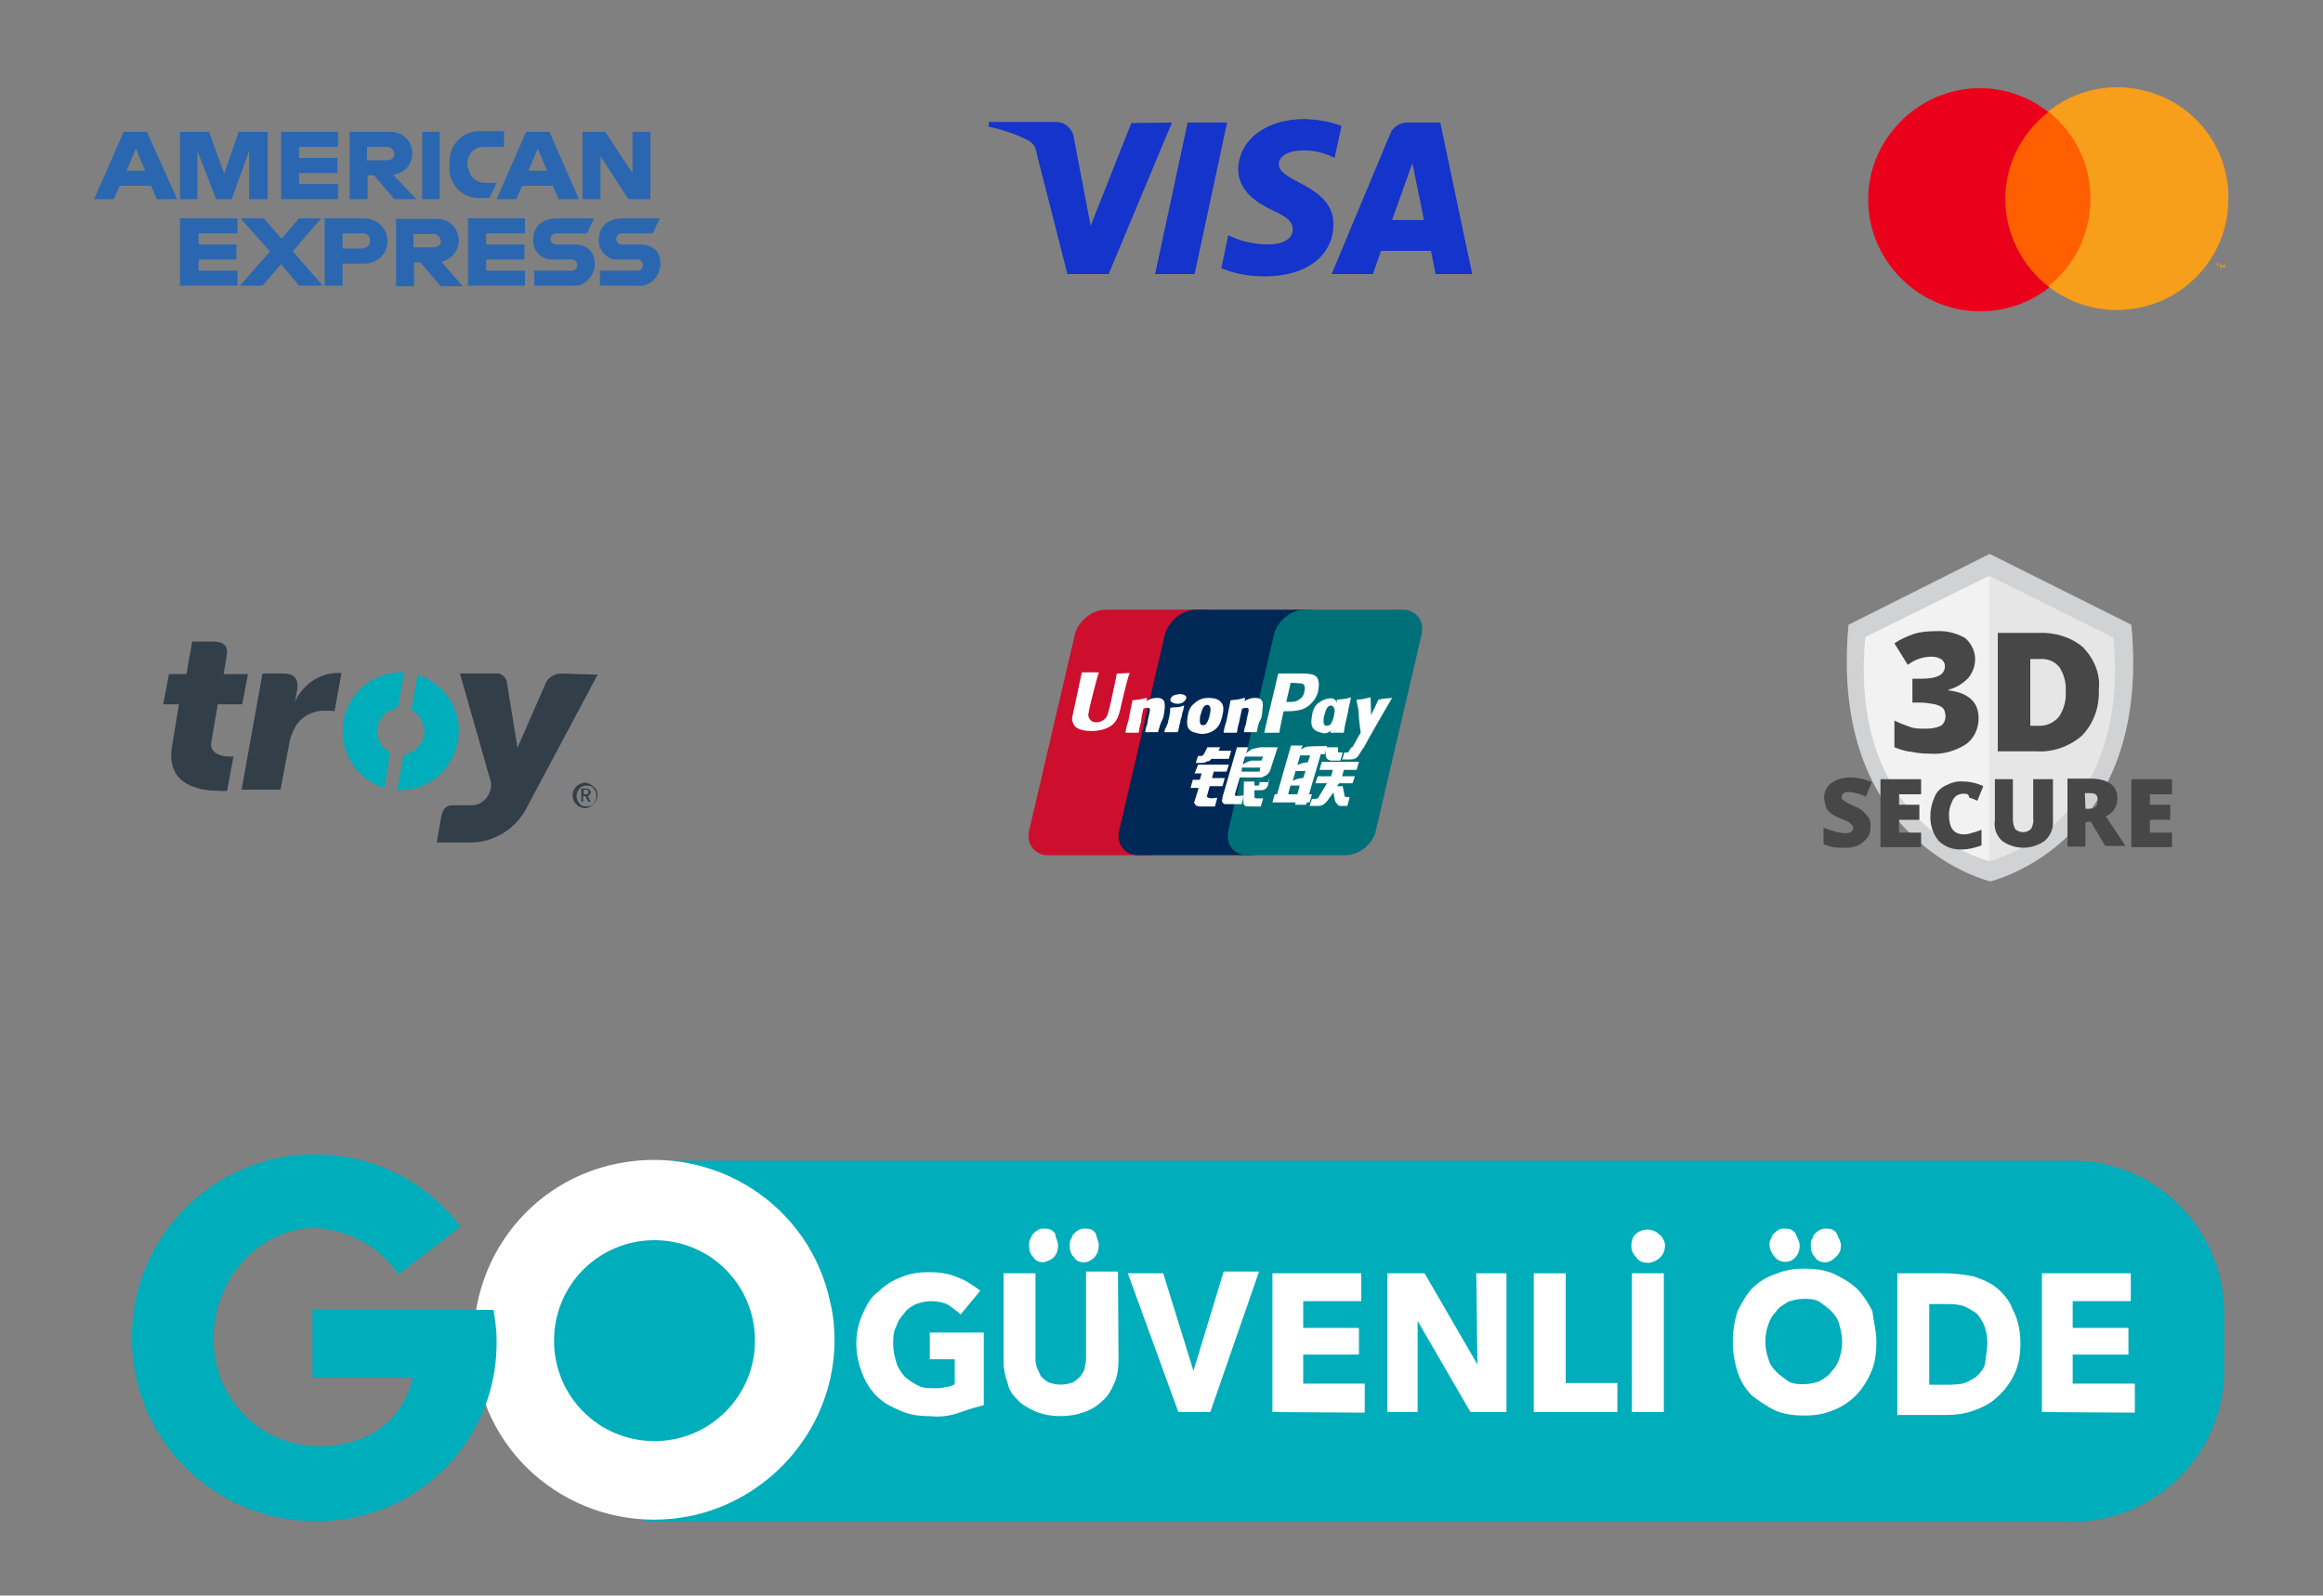 <?xml version="1.0" encoding="utf-8"?>
<!-- Generator: Adobe Illustrator 25.2.1, SVG Export Plug-In . SVG Version: 6.00 Build 0)  -->
<svg version="1.1" id="Layer_1" xmlns="http://www.w3.org/2000/svg" xmlns:xlink="http://www.w3.org/1999/xlink" x="0px" y="0px"
	 viewBox="0 0 400 274.8" style="enable-background:new 0 0 400 274.8;" xml:space="preserve">
<rect x="0" y="0" width="400" height="274.8" fill="#808080" stroke="none"/>
<style type="text/css">
	.st0{fill:#1434CB;}
	.st1{fill:#FF5F00;}
	.st2{fill:#EB001B;}
	.st3{fill:#F79E1B;}
	.st4{fill:#2B67B0;}
	.st5{fill-rule:evenodd;clip-rule:evenodd;fill:#323E48;}
	.st6{fill-rule:evenodd;clip-rule:evenodd;fill:#00ADBB;}
	.st7{fill:#D0D2D3;}
	.st8{fill:#E6E6E6;}
	.st9{fill:#F2F2F2;}
	.st10{fill:#474747;}
	.st11{fill:#00ADBB;}
	.st12{fill:#FFFFFF;}
	.st13{fill:#CE0E2D;}
	.st14{fill:#002856;}
	.st15{fill:#007078;}
	.st16{fill-rule:evenodd;clip-rule:evenodd;fill:#FFFFFF;}
</style>
<g>
	<path class="st0" d="M211.3,21.1l-5.6,26.1h-6.8l5.6-26.1L211.3,21.1z M239.7,37.9l3.5-9.8l2,9.8H239.7z M247.2,47.2h6.3L248,21.1
		h-5.7c-1.2,0-2.5,0.8-2.9,1.9l-10.1,24.2h7.1l1.4-4h8.6L247.2,47.2z M229.6,38.6c0-6.8-9.6-7.2-9.4-10.4c0-1,1-1.9,2.9-2.2
		c2.3-0.3,4.6,0.1,6.7,1.2l1.2-5.5c-2-0.8-4.1-1.1-6.3-1.2c-6.7,0-11.3,3.5-11.5,8.6c0,3.8,3.3,5.9,5.9,7.1c2.6,1.2,3.5,2,3.5,3.3
		c0,1.8-2,2.6-4.1,2.6c-2.5,0-4.8-0.5-7-1.6l-1.2,5.7c2.5,1,4.9,1.4,7.5,1.4C225,47.6,229.6,44,229.6,38.6 M201.8,21.1l-10.9,26.1
		h-7.1l-5.3-20.8c-0.1-1-0.7-1.9-1.6-2.3c-2.2-1.1-4.4-1.8-6.7-2.3l0.1-0.8h11.5c1.6,0,2.9,1.2,3.1,2.7l2.9,15.2l7-17.7L201.8,21.1z
		"/>
	<g id="Layer_2-3">
		<g id="Layer_1-2">
			<g id="_Group_">
				<rect x="344.2" y="19.1" class="st1" width="16.8" height="30.2"/>
				<path id="_Path_" class="st2" d="M345.3,34.3c0-5.9,2.7-11.3,7.4-15c-8.3-6.6-20.3-5.1-26.9,3.3c-6.6,8.3-5.1,20.3,3.3,26.9
					c7,5.5,16.8,5.5,23.8,0C348.1,45.8,345.3,40.2,345.3,34.3z"/>
				<path class="st3" d="M383.7,34.3c0,10.6-8.6,19.1-19.3,19.1c-4.2,0-8.5-1.5-11.7-4.1c8.3-6.6,9.7-18.7,3.1-27
					c-1-1.2-2-2.2-3.1-3.1c8.2-6.6,20.3-5.2,26.9,3C382.3,25.6,383.8,29.9,383.7,34.3z"/>
				<path class="st3" d="M381.9,46.2v-0.7h0.3v-0.1h-0.7v0.1h0.3L381.9,46.2L381.9,46.2z M383.1,46.2v-0.7H383l-0.3,0.5l-0.3-0.5
					h-0.1v0.7h0.1v-0.5l0.1,0.4h0.1l0.1-0.4L383.1,46.2L383.1,46.2z"/>
			</g>
		</g>
	</g>
	<g>
		<polygon class="st4" points="72.7,34.3 74.2,34.3 75.7,34.3 75.7,28.6 75.7,22.7 74.2,22.7 72.7,22.7 72.7,28.4 		"/>
		<path class="st4" d="M66.5,27.6h-3.3v-2.3h3.3c0.7-0.1,1.2,0.4,1.4,1.1v0.1C67.9,27.2,67.5,27.6,66.5,27.6 M71,26.4
			c0-2-1.6-3.7-3.7-3.7c-0.1,0-0.3,0-0.4,0h-6.7v11.6h3.1v-4.1h1.1l3.5,4.1h3.8l-4-4.2C69.7,29.8,71,28.3,71,26.4"/>
		<path class="st4" d="M80.5,28.6v-0.3c-0.1-1.5,1-2.9,2.5-3c0.1,0,0.3,0,0.4,0h3.4v-2.7h-3.7c-2.9-0.3-5.5,1.9-5.7,4.8
			c0,0.3,0,0.5,0,0.8v0.3c-0.3,2.9,1.9,5.5,4.8,5.6c0.3,0,0.5,0,1,0h1.1l1.2-2.6h-1.8c-1.5,0.1-2.9-1-3-2.5
			C80.5,29,80.5,28.9,80.5,28.6"/>
		<path class="st4" d="M21.8,29.4l1.6-3.8l1.6,3.8H21.8z M21.3,22.7l-5.1,11.6h3.4l1-2.3H26l1,2.3h3.5l-5.2-11.6
			C25.3,22.7,21.3,22.7,21.3,22.7z"/>
		<polygon class="st4" points="38.6,29.9 36,22.7 31,22.7 31,34.3 34,34.3 34,26 37.2,34.3 39.9,34.3 42.9,26 42.9,34.3 46.1,34.3 
			46.1,22.7 41.1,22.7 		"/>
		<polygon class="st4" points="48.4,34.3 58.2,34.3 58.2,31.7 51.5,31.7 51.5,29.8 58.1,29.8 58.1,27.2 51.5,27.2 51.5,25.3 
			58.2,25.3 58.2,22.7 48.4,22.7 		"/>
		<path class="st4" d="M91,29.4l1.6-3.8l1.6,3.8H91z M90.6,22.7l-5.1,11.6h3.4l1-2.3h5.3l1,2.3h3.5l-5.1-11.6
			C94.7,22.7,90.6,22.7,90.6,22.7z"/>
		<polygon class="st4" points="108.9,29.8 104.2,22.7 100.3,22.7 100.3,34.3 103.4,34.3 103.4,26.9 108.2,34.3 112,34.3 112,22.7 
			108.9,22.7 		"/>
		<path class="st4" d="M98.8,42.1h-2.9c-0.5,0.1-1-0.3-1.1-0.8c-0.1-0.5,0.3-1,0.8-1.1c0.1,0,0.3,0,0.3,0h5.2l1.2-2.6h-6.4
			c-2.6,0-4.1,1.5-4.1,3.7c-0.1,1.8,1.4,3.4,3.1,3.4c0.1,0,0.4,0,0.5,0h2.9c0.5-0.1,1,0.3,1.1,0.8c0.1,0.5-0.3,1-0.8,1.1
			c-0.1,0-0.3,0-0.3,0h-6.3v2.6h6.3c2,0.3,3.8-1.2,4.1-3.3c0-0.1,0-0.4,0-0.5C102.4,43.3,101.1,42.1,98.8,42.1"/>
		<path class="st4" d="M74.5,42.6h-3.3v-2.3h3.3c0.7-0.1,1.2,0.4,1.4,1.1v0.1C76,42.1,75.4,42.6,74.5,42.6 M79,41.4
			c0-2-1.6-3.7-3.7-3.7c-0.1,0-0.3,0-0.4,0h-6.7v11.6h3.1v-4.1h1.1l3.5,4.1h3.8L76,45.1C77.7,44.7,79,43.2,79,41.4"/>
		<polygon class="st4" points="80.6,49.2 90.4,49.2 90.4,46.6 83.7,46.6 83.7,44.7 90.3,44.7 90.3,42.1 83.7,42.1 83.7,40.2 
			90.4,40.2 90.4,37.6 80.6,37.6 		"/>
		<path class="st4" d="M62.3,42.8H59v-2.6h3.3c0.7-0.1,1.4,0.4,1.4,1.1c0.1,0.7-0.4,1.4-1.1,1.4C62.6,42.8,62.4,42.8,62.3,42.8
			 M62.7,37.6h-6.8v11.6H59v-3.8h3.5c2.2,0.1,4-1.4,4.2-3.4c0-0.1,0-0.3,0-0.4c0.1-2-1.5-3.8-3.7-4C63,37.6,62.9,37.6,62.7,37.6"/>
		<path class="st4" d="M110.1,42.1h-2.9c-0.5,0.1-1-0.3-1.1-0.8c-0.1-0.5,0.3-1,0.8-1.1c0.1,0,0.3,0,0.3,0h5.2l1.2-2.6h-6.4
			c-2.6,0-4.1,1.5-4.1,3.7c-0.1,1.8,1.4,3.4,3.1,3.4c0.1,0,0.4,0,0.5,0h2.9c0.5-0.1,1,0.3,1.1,0.8s-0.3,1-0.8,1.1
			c-0.1,0-0.3,0-0.3,0h-6.3v2.6h6.3c2,0.3,3.8-1.2,4.1-3.3c0-0.1,0-0.3,0-0.5C113.8,43.3,112.4,42.1,110.1,42.1"/>
		<polygon class="st4" points="31,49.2 40.9,49.2 40.9,46.6 34.2,46.6 34.2,44.7 40.7,44.7 40.7,42.1 34.2,42.1 34.2,40.2 
			40.9,40.2 40.9,37.6 31,37.6 		"/>
		<polygon class="st4" points="55.3,37.6 51.5,37.6 48.5,41.1 45.4,37.6 41.4,37.6 46.5,43.3 41.3,49.2 45.2,49.2 48.4,45.5 
			51.5,49.2 55.6,49.2 50.4,43.3 		"/>
	</g>
	<g>
		<path class="st5" d="M96.6,116c-1.1,0-2.2,0.7-2.6,1.6l-4.9,11.2l-1.8-11.2c-0.1-1-1.1-1.8-2-1.6h-6.1l5.3,18.6
			c0.1,0.4,0.1,0.8,0,1.2c-0.3,1.6-1.6,2.9-3.3,2.9h-3.4c-0.8,0-1.5,0.5-1.8,1.8l-0.8,4.6h6.1c4-0.1,7.6-2.5,9.4-6l12.2-22.9
			L96.6,116z"/>
		<path class="st5" d="M36.7,110.5c1.8,0,2.7,0.7,2.3,2.6l-0.5,3h4.2l-1,5.2h-4.2l-1.1,6.4c-0.4,2.2,1.9,2.6,3.1,2.6h0.7l-1.1,5.9
			c-0.4,0-1,0.1-1.4,0c-3.1,0-9.1-0.8-8.1-7.5l1.2-7.4h-2.7l1-5.2h3l1-5.6H36.7z"/>
		<path class="st6" d="M71.9,116.2l-1.1,6.1c2,1.1,2.9,3.5,1.8,5.5c-0.7,1.2-1.8,2-3.1,2.2l-1.1,6.1h0.5c5.6,0,10.1-4.6,10.1-10.2
			C79,121.4,76.2,117.6,71.9,116.2"/>
		<path class="st6" d="M67.2,129.6c-2-1.1-2.9-3.5-1.8-5.5c0.7-1.2,1.8-2,3.1-2.2l1.1-6.1h-0.5c-5.6,0-10.2,4.6-10.1,10.2
			c0,4.5,3,8.5,7.2,9.7L67.2,129.6z"/>
		<path class="st5" d="M45.2,116h3.5c1.8,0,2.7,0.7,2.5,2.6l-0.4,2.2c1.4-2.9,4.1-4.8,7.2-4.9c0.3,0,0.5,0,0.8,0l-1.2,6.6
			c-0.4-0.1-1-0.1-1.4-0.1c-2.5-0.1-4.8,1.2-5.7,3.5c-0.4,0.8-0.7,1.8-0.8,2.7l-1.4,7.4h-6.7L45.2,116z"/>
		<path class="st5" d="M101.3,136.4c0-0.1,0-0.3-0.1-0.3c-0.1-0.1-0.1-0.1-0.3-0.1h-0.4v0.8h0.4c0.1,0,0.3,0,0.3-0.1
			C101.3,136.7,101.3,136.6,101.3,136.4 M101.7,138.1h-0.4l-0.5-1h-0.4v1h-0.3v-2.3h0.8c0.1,0,0.4,0.1,0.5,0.1
			c0.1,0.1,0.3,0.3,0.3,0.5c0,0.3-0.1,0.5-0.5,0.7L101.7,138.1z M102.7,137c0,0.5-0.1,1-0.5,1.4c-0.3,0.4-0.8,0.5-1.2,0.5
			c-0.5,0-1-0.1-1.2-0.5c-0.7-0.7-0.7-1.9,0-2.6c0.3-0.4,0.8-0.5,1.2-0.5c0.5,0,1,0.1,1.2,0.5C102.4,136,102.7,136.4,102.7,137
			 M102.9,137c0,0.5-0.3,1.1-0.7,1.5c-0.4,0.4-1,0.7-1.5,0.7s-1.1-0.3-1.5-0.7c-0.8-0.8-0.8-2.2,0-3c0.4-0.4,1-0.7,1.5-0.7
			s1.1,0.3,1.5,0.7C102.7,135.9,102.9,136.4,102.9,137"/>
	</g>
	<g>
		<path class="st7" d="M367,107.6l-24.4-12.2l-24.3,12.2c-3.5,37.7,24.4,44.2,24.4,44.2S370.6,145.4,367,107.6z"/>
		<path class="st8" d="M363.9,109.8l-21.3-10.6l-21.3,10.6c-3.1,32.8,21.3,38.5,21.3,38.5S367,142.6,363.9,109.8z"/>
		<path class="st9" d="M342.5,148.3c0,0-24.4-5.7-21.3-38.6l21.3-10.5V148.3z"/>
		<path class="st10" d="M340.1,113.5c0,1.2-0.4,2.3-1.2,3.3c-1,1-2,1.6-3.4,2v0.1c3.4,0.4,5.2,2,5.2,4.8c0,1.8-0.8,3.5-2.2,4.5
			c-1.9,1.2-4.1,1.8-6.3,1.6c-1.1,0-2-0.1-3-0.3c-1.1-0.1-2-0.4-3-0.8v-4.6c0.8,0.4,1.8,0.8,2.7,1.1c0.8,0.3,1.6,0.3,2.6,0.3
			c1,0,1.8-0.1,2.7-0.5c0.5-0.3,0.8-1,0.8-1.6c0-0.4-0.1-1-0.4-1.4c-0.4-0.4-0.8-0.5-1.4-0.7c-0.8-0.1-1.6-0.3-2.5-0.3h-1.4v-4.1
			h1.4c2.9,0,4.2-0.7,4.2-2.2c0-0.5-0.3-1-0.7-1.2c-0.5-0.3-1.1-0.4-1.6-0.4c-1.5,0-2.9,0.5-4.1,1.4l-2.3-3.7c1-0.7,2.2-1.2,3.3-1.6
			c1.2-0.4,2.6-0.5,4-0.5c1.8-0.1,3.5,0.4,4.9,1.2C339.4,110.8,340.1,112.1,340.1,113.5z"/>
		<path class="st10" d="M361.4,118.8c0.1,2.9-0.8,5.7-2.9,7.9c-2.2,1.9-5.1,2.9-7.9,2.7H344V109h7.1c2.7-0.1,5.5,0.7,7.6,2.5
			C360.6,113.5,361.7,116.1,361.4,118.8z M355.7,119.1c0.1-1.5-0.3-3-1.1-4.2c-0.8-1-2-1.5-3.4-1.4h-1.6V125h1.2
			c1.4,0.1,2.7-0.4,3.7-1.5C355.4,122.2,355.8,120.6,355.7,119.1L355.7,119.1z"/>
		<path class="st10" d="M322.1,142.3c0,0.7-0.1,1.4-0.5,1.9c-0.4,0.5-1,1.1-1.6,1.4c-0.8,0.3-1.6,0.5-2.5,0.4c-0.7,0-1.4,0-1.9-0.1
			c-0.5-0.1-1.1-0.3-1.6-0.5v-2.9c0.5,0.3,1.2,0.5,1.9,0.7c0.5,0.1,1.2,0.3,1.8,0.3c0.4,0,0.7,0,1.1-0.3c0.4-0.3,0.4-0.7,0.1-1.1
			l0,0c-0.1-0.1-0.3-0.3-0.4-0.4c-0.1-0.1-0.7-0.4-1.5-0.7c-0.7-0.3-1.2-0.5-1.8-1c-0.4-0.3-0.7-0.7-0.8-1.1c-0.1-0.4-0.3-1-0.3-1.5
			c0-1,0.4-1.9,1.2-2.5c1-0.7,2-1,3.3-1c1.2,0,2.6,0.3,3.7,0.8l-1,2.5c-0.8-0.4-1.9-0.7-2.9-0.8c-0.3,0-0.7,0-1,0.3
			c-0.1,0.1-0.3,0.3-0.3,0.5c0,0.3,0.1,0.5,0.4,0.7c0.5,0.4,1.2,0.7,1.9,1c0.8,0.3,1.5,0.8,2,1.5C322,140.9,322.1,141.6,322.1,142.3
			z"/>
		<path class="st10" d="M330.8,145.9h-7v-11.7h7v2.6H327v1.8h3.5v2.6H327v2.2h3.8V145.9z"/>
		<path class="st10" d="M338.1,136.7c-0.7,0-1.4,0.3-1.8,1c-0.4,0.8-0.7,1.6-0.7,2.6c0,2.3,0.8,3.4,2.6,3.4c0.5,0,1-0.1,1.5-0.3
			c0.5-0.1,1-0.3,1.5-0.5v2.7c-1.1,0.4-2.2,0.7-3.3,0.7c-1.5,0.1-3-0.4-4.1-1.5c-1-1.2-1.5-2.9-1.4-4.4c0-1.1,0.3-2.2,0.7-3.1
			c0.4-1,1.1-1.6,1.9-2c1-0.5,1.9-0.8,3-0.7c1.2,0,2.5,0.3,3.5,0.8l-1,2.5c-0.4-0.1-0.8-0.4-1.4-0.5
			C339,136.7,338.6,136.7,338.1,136.7z"/>
		<path class="st10" d="M353.5,134.2v7.1c0.1,1.4-0.4,2.6-1.4,3.5c-2.2,1.6-5.2,1.6-7.4,0c-1-1-1.4-2.2-1.2-3.5v-7.1h3.1v6.8
			c0,0.7,0.1,1.2,0.4,1.8c0.8,0.7,1.9,0.7,2.7,0c0.3-0.5,0.5-1.2,0.4-1.8v-6.8H353.5z"/>
		<path class="st10" d="M359.1,141.6v4.2H356v-11.7h3.8c3.1,0,4.8,1.1,4.8,3.4c0,1.4-0.8,2.6-2,3.1l3.4,5.1h-3.5l-2.5-4.2
			L359.1,141.6L359.1,141.6z M359.1,139.3h0.5c1.1,0,1.6-0.4,1.6-1.5c0-1.1-0.5-1.2-1.6-1.2H359L359.1,139.3z"/>
		<path class="st10" d="M374,145.9h-7v-11.7h7v2.6h-3.8v1.8h3.5v2.6h-3.5v2.2h3.8V145.9z"/>
	</g>
	<g>
		<path class="st11" d="M356.8,199.9H110.9v62.2h245.9c14.3,0,26.2-11.6,26.2-26.2l0,0v-10C382.8,211.5,371.1,199.9,356.8,199.9z"/>
		<path class="st12" d="M164.9,243.4c-1.6,0.5-3.2,0.7-4.8,0.5c-1.8,0-3.4-0.2-5-0.9s-3-1.4-4.1-2.5c-1.1-1.1-2-2.5-2.5-3.9
			c-1.4-3.4-1.4-7.1,0-10.2c0.7-1.6,1.4-3,2.7-3.9c1.1-1.1,2.5-2,3.9-2.5c1.6-0.7,3.2-0.9,4.8-0.9c1.8,0,3.4,0.2,5,0.9
			c1.4,0.5,2.7,1.4,3.9,2.3l-3.4,4.1c-0.7-0.7-1.4-1.1-2-1.6c-0.9-0.5-2-0.7-3-0.7c-0.9,0-1.8,0.2-2.7,0.5c-0.9,0.5-1.6,0.9-2,1.6
			c-0.7,0.7-1.1,1.4-1.4,2.3c-0.5,0.9-0.5,2-0.5,3c0,1.1,0.2,2,0.5,3c0.2,0.9,0.7,1.6,1.4,2.5c0.7,0.7,1.4,1.1,2.3,1.6s2,0.5,3,0.5
			c0.7,0,1.1,0,1.8-0.2c0.5,0,1.1-0.2,1.6-0.5v-4.3h-4.3v-4.6h9.3v12.5C167.6,242.5,166.2,242.9,164.9,243.4z"/>
		<path class="st12" d="M192.6,234.3c0,1.4-0.2,2.7-0.7,3.9c-0.5,1.1-1.1,2.3-2,3c-0.9,0.9-2,1.6-3.2,2c-1.4,0.5-2.7,0.7-4.1,0.7
			c-1.4,0-2.7-0.2-4.1-0.7c-1.1-0.5-2.3-1.1-3.2-2c-0.9-0.9-1.6-1.8-1.8-3c-0.5-1.4-0.7-2.5-0.7-3.9v-15h5.5v14.3
			c0,0.7,0,1.1,0.2,1.8c0.2,0.5,0.5,1.1,0.7,1.6c0.5,0.5,0.9,0.9,1.4,1.1c1.4,0.5,2.7,0.5,4.1,0c0.5-0.2,0.9-0.7,1.4-1.1
			c0.2-0.5,0.7-0.9,0.7-1.6c0.2-0.7,0.2-1.1,0.2-1.8V219h5.5L192.6,234.3L192.6,234.3z M182.2,214.5c0,0.7-0.2,1.4-0.7,2
			c-0.5,0.5-1.1,0.7-1.8,0.9c-0.7,0-1.4-0.2-1.8-0.9c-0.5-0.5-0.7-1.1-0.7-2c0-0.5,0-0.7,0.2-1.1c0.2-0.2,0.2-0.7,0.5-0.9
			c0.2-0.2,0.5-0.5,0.9-0.7c0.2-0.2,0.7-0.2,1.1-0.2c0.7,0,1.4,0.2,1.8,0.9C181.7,213.1,182.2,213.8,182.2,214.5z M189.2,214.5
			c0,0.7-0.2,1.4-0.7,2c-0.5,0.5-1.1,0.9-1.8,0.9s-1.4-0.2-1.8-0.9c-0.5-0.5-0.7-1.1-0.7-2c0-0.5,0-0.7,0.2-1.1
			c0.2-0.2,0.2-0.7,0.5-0.9c0.2-0.2,0.5-0.5,0.9-0.7c0.5-0.2,0.7-0.2,1.1-0.2c0.7,0,1.4,0.2,1.8,0.9
			C188.8,213.1,189.2,213.8,189.2,214.5z"/>
		<path class="st12" d="M208.4,243.2h-5.5l-8.7-23.9h6.1l5.2,16.8l0,0l5.2-17.1h6.1L208.4,243.2z"/>
		<path class="st12" d="M219.1,243.2v-23.9h15.3v4.8h-10v4.6h9.6v4.6h-9.6v5H235v5L219.1,243.2z"/>
		<path class="st12" d="M253.2,243.2l-9.1-15.7l0,0v15.7h-5.2v-23.9h6.4l9.1,15.7l0,0l-0.2-15.7h5.2v23.9H253.2z"/>
		<path class="st12" d="M264.1,243.2v-23.9h5.5v18.9h8.9v5L264.1,243.2z"/>
		<path class="st12" d="M286.7,214.5c0,1.6-1.1,2.7-2.7,3h-0.2c-0.7,0-1.6-0.2-2-0.9c-0.5-0.5-0.9-1.1-0.9-2c0-0.7,0.2-1.6,0.7-2
			c1.1-1.1,3-1.1,4.1,0l0,0C286.2,212.9,286.7,213.8,286.7,214.5z M281,243.2v-23.9h5.5v23.9H281z"/>
		<path class="st12" d="M323.1,231.1c0,1.8-0.2,3.6-0.9,5.2c-0.7,1.6-1.6,3-2.7,4.1s-2.5,2-3.9,2.5c-1.6,0.7-3.2,0.9-5,0.9
			c-1.6,0-3.4-0.2-5-0.9c-1.4-0.7-2.7-1.6-3.9-2.5c-1.1-1.1-2-2.5-2.5-4.1c-1.1-3.4-1.1-7.1,0-10.5c0.7-1.4,1.4-2.7,2.5-3.9
			c1.1-1.1,2.5-2,4.1-2.5c1.6-0.7,3.2-0.9,5-0.9c1.6,0,3.4,0.2,5,0.9c1.4,0.7,2.7,1.4,3.9,2.5c1.1,1.1,2,2.5,2.7,3.9
			C322.6,227.5,323.1,229.3,323.1,231.1z M317.2,231.1c0-0.9-0.2-2-0.5-3c-0.2-0.9-0.7-1.6-1.4-2.3s-1.4-1.1-2-1.6
			c-0.9-0.5-1.8-0.5-2.7-0.5c-0.9,0-1.8,0.2-2.7,0.5c-0.7,0.5-1.6,0.9-2,1.6c-0.7,0.7-1.1,1.4-1.4,2.3c-0.7,1.8-0.7,4.1,0,5.9
			c0.2,0.9,0.7,1.6,1.4,2.3s1.4,1.1,2,1.6c0.9,0.5,1.8,0.5,2.7,0.5c0.9,0,1.8-0.2,2.7-0.5c0.7-0.5,1.6-0.9,2-1.6
			c0.7-0.7,1.1-1.4,1.4-2.3C317,233.1,317.2,232.2,317.2,231.1L317.2,231.1z M309.9,214.5c0,0.7-0.2,1.4-0.7,2
			c-0.9,1.1-2.7,1.1-3.6,0c-0.5-0.5-0.9-1.4-0.9-2c0-0.5,0-0.7,0.2-1.1c0.2-0.2,0.2-0.7,0.5-0.9c0.2-0.2,0.5-0.5,0.9-0.7
			c0.2-0.2,0.7-0.2,1.1-0.2c0.7,0,1.4,0.2,1.8,0.9C309.4,213.1,309.9,213.8,309.9,214.5z M317,214.5c0,0.7-0.2,1.4-0.9,2
			c-0.5,0.5-1.1,0.9-1.8,0.9s-1.4-0.2-1.8-0.9c-0.5-0.5-0.7-1.1-0.7-2c0-0.5,0-0.7,0.2-1.1c0.2-0.2,0.2-0.7,0.5-0.9
			c0.2-0.2,0.5-0.5,0.9-0.7c0.5-0.2,0.7-0.2,1.1-0.2c0.7,0,1.4,0.2,1.8,0.9C316.5,213.1,317,213.8,317,214.5z"/>
		<path class="st12" d="M347.9,231.3c0,1.8-0.2,3.6-1.1,5.5c-0.7,1.4-1.6,2.7-3,3.9c-1.1,1.1-2.7,1.8-4.1,2.3
			c-1.4,0.5-3,0.7-4.6,0.7h-8.4v-24.4h8.2c1.6,0,3.2,0.2,4.8,0.5c1.6,0.5,3,1.1,4.1,2s2.3,2.3,2.7,3.6
			C347.5,227.2,347.9,229.3,347.9,231.3z M342.2,231.3c0-1.1-0.2-2.3-0.7-3.4c-0.5-0.9-0.9-1.6-1.6-2s-1.4-0.9-2.3-1.1
			c-0.9-0.2-1.8-0.2-2.7-0.2h-2.7v13.9h2.7c0.9,0,1.8,0,3-0.2c0.9-0.2,1.6-0.7,2.3-1.1c0.7-0.7,1.4-1.4,1.6-2.3
			C342,233.4,342.2,232.2,342.2,231.3z"/>
		<path class="st12" d="M351.6,243.2v-23.9h15.3v4.8h-10v4.6h9.6v4.6h-9.6v5h10.7v5L351.6,243.2z"/>
		<path class="st12" d="M143,224.5c-3.4-16.8-19.8-27.5-36.7-24.1S78.8,220.2,82.2,237c3.4,16.8,19.8,27.5,36.7,24.1
			c14.3-3,24.8-15.7,24.8-30.3C143.7,228.8,143.5,226.5,143,224.5"/>
		<path class="st11" d="M130,230.9c0-9.6-7.7-17.3-17.3-17.3c-9.6,0-17.3,7.7-17.3,17.3s7.7,17.3,17.3,17.3l0,0
			C122.3,248.2,130,240.4,130,230.9L130,230.9z"/>
		<path class="st11" d="M53.8,237.2v-11.6h31.2c0.2,1.6,0.5,3.2,0.5,4.8c0.5,17.1-13,31.2-30.1,31.6c-0.5,0-0.9,0-1.1,0
			c-17.5,0-31.6-14.1-31.6-31.6s14.1-31.6,31.6-31.6c9.8,0,19.1,4.6,25,12.5l-10.7,8.2c-3.2-4.8-8.7-7.7-14.3-8
			c-9.6,0-17.5,8.7-17.5,18.9c-0.2,10,7.5,18.4,17.8,18.7c10.5,0,15.3-6.1,16.4-11.8H53.8z"/>
	</g>
	<g>
		<path class="st13" d="M190.4,105h16.9c2.3,0,3.8,1.9,3.3,4.2l-7.9,33.9c-0.5,2.3-2.9,4.2-5.3,4.2h-16.9c-2.3,0-3.8-1.9-3.3-4.2
			l7.9-33.9C185.6,107.1,188,105,190.4,105L190.4,105L190.4,105z"/>
		<path class="st14" d="M205.9,105h19.4c2.3,0,1.4,1.9,0.7,4.2l-7.9,33.9c-0.5,2.3-0.4,4.2-2.7,4.2h-19.4c-2.3,0-3.8-1.9-3.3-4.2
			l7.9-33.9C201.2,107.1,203.5,105,205.9,105L205.9,105L205.9,105z"/>
		<path class="st15" d="M224.6,105h16.9c2.3,0,3.8,1.9,3.3,4.2l-7.9,33.9c-0.5,2.3-2.9,4.2-5.3,4.2h-16.8c-2.3,0-3.8-1.9-3.3-4.2
			l7.9-33.9C219.9,107.1,222.2,105,224.6,105L224.6,105L224.6,105z"/>
		<path class="st16" d="M221.8,136.8h1.6l0.4-1.5h-1.6L221.8,136.8L221.8,136.8z M223.1,132.7l-0.5,1.8c0,0,0.5-0.3,1-0.4
			c0.3-0.1,0.8-0.1,0.8-0.1l0.4-1.2H223.1L223.1,132.7z M223.9,130l-0.5,1.8c0,0,0.5-0.3,1-0.4c0.3-0.1,0.8-0.1,0.8-0.1l0.4-1.2
			H223.9L223.9,130z M227.4,130l-2,6.8h0.5l-0.4,1.4H225l-0.1,0.4h-1.9l0.1-0.4h-4l0.4-1.4h0.4l2-7l0.4-1.4h2l-0.3,0.7
			c0,0,0.5-0.4,1.1-0.5c0.5-0.1,3.4-0.1,3.4-0.1l-0.4,1.4h-0.8L227.4,130L227.4,130z"/>
		<path class="st12" d="M228.2,128.7h2.2v0.8c0,0.1,0.1,0.1,0.4,0.1h0.4l-0.4,1.4h-1.1c-1,0.1-1.4-0.4-1.4-0.8L228.2,128.7
			L228.2,128.7z"/>
		<path class="st12" d="M228.5,134.9h-2l0.4-1.2h2.3l0.3-1.1h-2.3l0.4-1.4h6.4l-0.4,1.4h-2.2l-0.3,1.1h2.2l-0.4,1.2h-2.3l-0.4,0.5h1
			l0.3,1.5c0,0.1,0,0.3,0.1,0.3c0,0,0.3,0.1,0.5,0.1h0.3l-0.4,1.5h-0.7c-0.1,0-0.3,0-0.5,0c-0.3,0-0.4-0.1-0.5-0.3
			c-0.1,0-0.3-0.3-0.4-0.5l-0.3-1.5l-1.1,1.5c-0.3,0.4-0.8,0.8-1.5,0.8h-1.5l0.4-1.2h0.5c0.1,0,0.3,0,0.4-0.1c0.1,0,0.3-0.1,0.3-0.3
			L228.5,134.9L228.5,134.9z"/>
		<path class="st12" d="M206.3,131.7h5.3l-0.4,1.2H209l-0.3,1.1h2.2l-0.4,1.4h-2.2l-0.5,1.8c0,0.1,0.5,0.3,0.7,0.3l1.1-0.1l-0.4,1.5
			h-2.5c-0.1,0-0.4,0-0.5-0.1c-0.3,0-0.3-0.1-0.4-0.3c-0.1-0.1-0.3-0.3-0.1-0.5l0.7-2.3H205l0.4-1.4h1.2l0.3-1.1h-1.2L206.3,131.7
			L206.3,131.7z"/>
		<path class="st12" d="M209.8,129.3h2.2l-0.4,1.4h-3l-0.3,0.3c-0.1,0.1-0.1,0.1-0.4,0.1c-0.1,0.1-0.5,0.3-1,0.3h-1l0.4-1.2h0.3
			c0.3,0,0.4,0,0.5-0.1c0.1,0,0.1-0.1,0.3-0.4l0.5-1h2.2L209.8,129.3L209.8,129.3z"/>
		<path class="st16" d="M214,131.7c0,0,0.5-0.5,1.6-0.7c0.3,0,1.6,0,1.6,0l0.3-0.7h-3.1L214,131.7L214,131.7z M217,132.2h-3.1
			l-0.1,0.7h2.7c0.3,0,0.4,0,0.4,0L217,132.2L217,132.2z M213,128.7h1.9l-0.3,1c0,0,0.5-0.4,1-0.7c0.4-0.1,1.4-0.3,1.4-0.3h3
			l-1.1,3.4c-0.1,0.5-0.4,1-0.5,1.1c-0.1,0.1-0.3,0.3-0.5,0.4c-0.3,0.1-0.5,0.3-0.7,0.3s-0.5,0-1,0h-2.7l-0.8,2.7
			c-0.1,0.3-0.1,0.4,0,0.4c0,0,0.1,0.1,0.3,0.1l1.2-0.1l-0.4,1.5h-1.5c-0.4,0-0.8,0-1.1,0c-0.3,0-0.4,0-0.5-0.1s-0.3-0.3-0.3-0.4
			s0.1-0.4,0.1-0.7L213,128.7L213,128.7z"/>
		<path class="st12" d="M218.5,134.2l-0.1,0.8c-0.1,0.3-0.1,0.4-0.3,0.7c-0.1,0.1-0.4,0.4-1,0.4h-1.1v1c0,0.3,0,0.3,0.1,0.3
			c0,0,0.1,0,0.1,0.1h0.3h1l-0.4,1.4h-1.1c-0.8,0-1.4,0-1.6-0.1c-0.1-0.1-0.3-0.3-0.3-0.5l0.1-3.7h1.8v0.7h0.4c0.1,0,0.3,0,0.3,0
			l0.1-0.1l0.1-0.5h1.5V134.2z"/>
		<path class="st12" d="M192.3,116c0,0.3-1.2,5.7-1.2,5.7c-0.3,1.1-0.4,1.9-1.1,2.3c-0.4,0.3-0.8,0.4-1.2,0.4
			c-0.8,0-1.2-0.4-1.4-1.1v-0.3l0.3-1.5c0,0,1.2-4.9,1.5-5.6c0,0,0,0,0-0.1c-2.5,0-2.9,0-2.9,0l-0.1,0.4l-1.2,5.6l-0.1,0.4l-0.3,1.5
			c0,0.4,0.1,0.8,0.3,1.1c0.5,1,2.2,1.1,3.1,1.1c1.2,0,2.3-0.3,3-0.7c1.4-0.8,1.6-2,1.9-3l0.1-0.5c0,0,1.2-5.2,1.5-5.7
			c0,0,0,0,0-0.1C193,116,192.6,116,192.3,116L192.3,116z"/>
		<path class="st12" d="M199.4,126.1c-0.8,0-1.1,0-2.2,0v-0.1c0.1-0.4,0.1-0.8,0.3-1.1l0.1-0.5c0.1-0.8,0.4-1.8,0.4-2
			c0-0.1,0.1-0.5-0.4-0.5c-0.3,0-0.4,0.1-0.7,0.1c-0.1,0.4-0.4,1.6-0.4,2.2c-0.3,1.1-0.3,1.2-0.4,1.9l-0.1,0.1c-0.8,0-1.2,0-2.2,0
			v-0.1c0.1-0.7,0.3-1.4,0.5-2c0.4-1.9,0.5-2.6,0.7-3.5h0.1c1-0.1,1.2-0.1,2.3-0.4l0.1,0.1l-0.1,0.5c0.1-0.1,0.4-0.3,0.5-0.3
			c0.5-0.3,1.1-0.3,1.4-0.3c0.4,0,1,0.1,1.2,0.7c0.1,0.5,0.1,1.1-0.1,2.2l-0.1,0.5C199.7,124.8,199.7,125.1,199.4,126.1L199.4,126.1
			L199.4,126.1z"/>
		<path class="st12" d="M202.8,126.1c-0.5,0-0.8,0-1.2,0c-0.3,0-0.7,0-1.1,0l0,0l0,0c0.1-0.5,0.1-0.7,0.3-0.8c0-0.1,0.1-0.4,0.3-0.8
			c0.1-0.7,0.3-1.1,0.3-1.5c0.1-0.4,0.1-0.7,0.1-1.1l0,0l0,0c0.5-0.1,0.8-0.1,1.2-0.1c0.3,0,0.7-0.1,1.2-0.3l0,0l0,0
			c-0.1,0.4-0.1,0.8-0.3,1.2c-0.1,0.4-0.1,0.8-0.3,1.2c-0.1,0.8-0.3,1.2-0.3,1.4C203,125.4,203,125.5,202.8,126.1L202.8,126.1
			L202.8,126.1L202.8,126.1z"/>
		<path class="st12" d="M208.3,123.1c0,0.3-0.3,1.1-0.5,1.4c-0.1,0.3-0.4,0.4-0.7,0.4c-0.1,0-0.5,0-0.5-0.7c0-0.3,0-0.7,0.1-1
			c0.3-1,0.5-1.8,1.2-1.8C208.4,121.4,208.6,122.1,208.3,123.1L208.3,123.1z M210.5,123.2c0.3-1.4,0.1-1.9-0.3-2.3
			c-0.4-0.5-1.2-0.7-2-0.7c-0.5,0-1.6,0-2.6,1c-0.7,0.5-1,1.4-1.1,2.2c-0.1,0.8-0.4,2.2,1,2.7c0.4,0.1,1,0.3,1.4,0.3
			c1,0,1.9-0.3,2.7-1.1C210.2,124.6,210.4,123.6,210.5,123.2L210.5,123.2z"/>
		<path class="st12" d="M231.4,126.2c-1.1,0-1.4,0-2.3,0v-0.1c0.3-1,0.5-1.9,0.7-3c0.3-1.2,0.4-1.8,0.4-2.6h0.1
			c1-0.1,1.4-0.1,2.3-0.4v0.1c-0.1,0.8-0.4,1.6-0.5,2.5C231.7,124.4,231.5,125.2,231.4,126.2L231.4,126.2L231.4,126.2z"/>
		<path class="st12" d="M229.7,123.2c0,0.3-0.3,1.1-0.5,1.4c-0.1,0.3-0.5,0.4-0.8,0.4c0,0-0.5,0-0.5-0.7c0-0.3,0-0.7,0.1-1
			c0.3-1,0.5-1.8,1.2-1.8C229.7,121.6,230,122.2,229.7,123.2L229.7,123.2z M231.8,123.3c0.3-1.4-1-0.1-1.1-0.5
			c-0.3-0.7-0.1-2-1.2-2.5c-0.4-0.1-1.5,0-2.5,0.8c-0.7,0.5-1,1.4-1.1,2.2c-0.1,0.8-0.4,2.2,1,2.7c0.4,0.1,0.8,0.3,1.2,0.3
			c1.4-0.1,2.3-2,3.1-2.9C231.7,122.8,231.7,123.6,231.8,123.3L231.8,123.3z"/>
		<path class="st12" d="M216.4,126.1c-0.8,0-1.1,0-2.2,0v-0.1c0.1-0.4,0.1-0.8,0.3-1.1l0.1-0.5c0.1-0.8,0.4-1.8,0.4-2
			c0-0.1,0.1-0.5-0.4-0.5c-0.3,0-0.4,0.1-0.7,0.1c-0.1,0.4-0.4,1.6-0.5,2.2c-0.3,1.1-0.3,1.2-0.4,1.9l-0.1,0.1c-0.8,0-1.2,0-2.2,0
			v-0.1c0.1-0.7,0.3-1.4,0.5-2c0.4-1.9,0.5-2.6,0.7-3.5h0.1c1-0.1,1.2-0.1,2.3-0.4l0.1,0.1l-0.1,0.5c0.1-0.1,0.4-0.3,0.5-0.3
			c0.5-0.3,1.1-0.3,1.4-0.3c0.4,0,1,0.1,1.2,0.7c0.1,0.5,0,1.1-0.1,2.2l-0.1,0.5C216.6,124.8,216.6,125.1,216.4,126.1L216.4,126.1
			L216.4,126.1z"/>
		<path class="st12" d="M223.7,116h-0.7c-1.8,0-2.6,0-2.9,0c0,0.1-0.1,0.4-0.1,0.4l-0.7,3c0,0-1.6,6.6-1.6,6.8c1.6,0,2.3,0,2.6,0
			c0-0.3,0.4-2.2,0.4-2.2l0.3-1.4l0.1-0.1h0.1c1.4,0,3,0,4.2-1c0.8-0.7,1.4-1.5,1.6-2.6c0-0.3,0.1-0.5,0.1-1c0-0.4-0.1-0.8-0.3-1.2
			C226.3,116,225.1,116,223.7,116L223.7,116z M224.6,119.1c-0.1,0.7-0.5,1.2-1.1,1.5c-0.4,0.3-1.1,0.3-1.6,0.3h-0.4v-0.1l0.7-3v-0.1
			v-0.1h0.3l1.5,0.1C224.6,117.7,224.8,118.3,224.6,119.1L224.6,119.1z"/>
		<path class="st12" d="M239.7,120.2L239.7,120.2c-1.1,0.1-1.4,0.1-2.3,0.3l-0.1,0.1l0,0l0,0c-0.7,1.6-0.7,1.4-1.2,2.6v-0.1
			l-0.1-2.9l-0.1-0.1c-1.1,0.3-1.1,0.3-2.2,0.4l-0.1,0.1v0.1l0,0c0.1,0.7,0.1,0.5,0.3,1.5c0,0.5,0.1,1,0.1,1.5
			c0.1,0.8,0.1,1.2,0.3,2.5c-0.7,1.1-0.8,1.5-1.5,2.6v0.1c1,0,1.2,0,1.9,0l0.1-0.1C235.5,127.4,239.7,120.2,239.7,120.2L239.7,120.2
			z"/>
		<path class="st12" d="M203.8,120.9c0.5-0.4,0.7-1,0.1-1.2c-0.5-0.3-1.4-0.1-1.9,0.1c-0.5,0.4-0.7,1-0.1,1.2
			C202.4,121.3,203.3,121.3,203.8,120.9L203.8,120.9z"/>
		<path class="st12" d="M234.8,128.7L234,130c-0.3,0.5-0.7,0.8-1.5,0.8h-1.4l0.4-1.2h0.3c0.1,0,0.3,0,0.3,0l0.1-0.1l0.5-0.8H234.8
			L234.8,128.7z"/>
	</g>
</g>
</svg>
